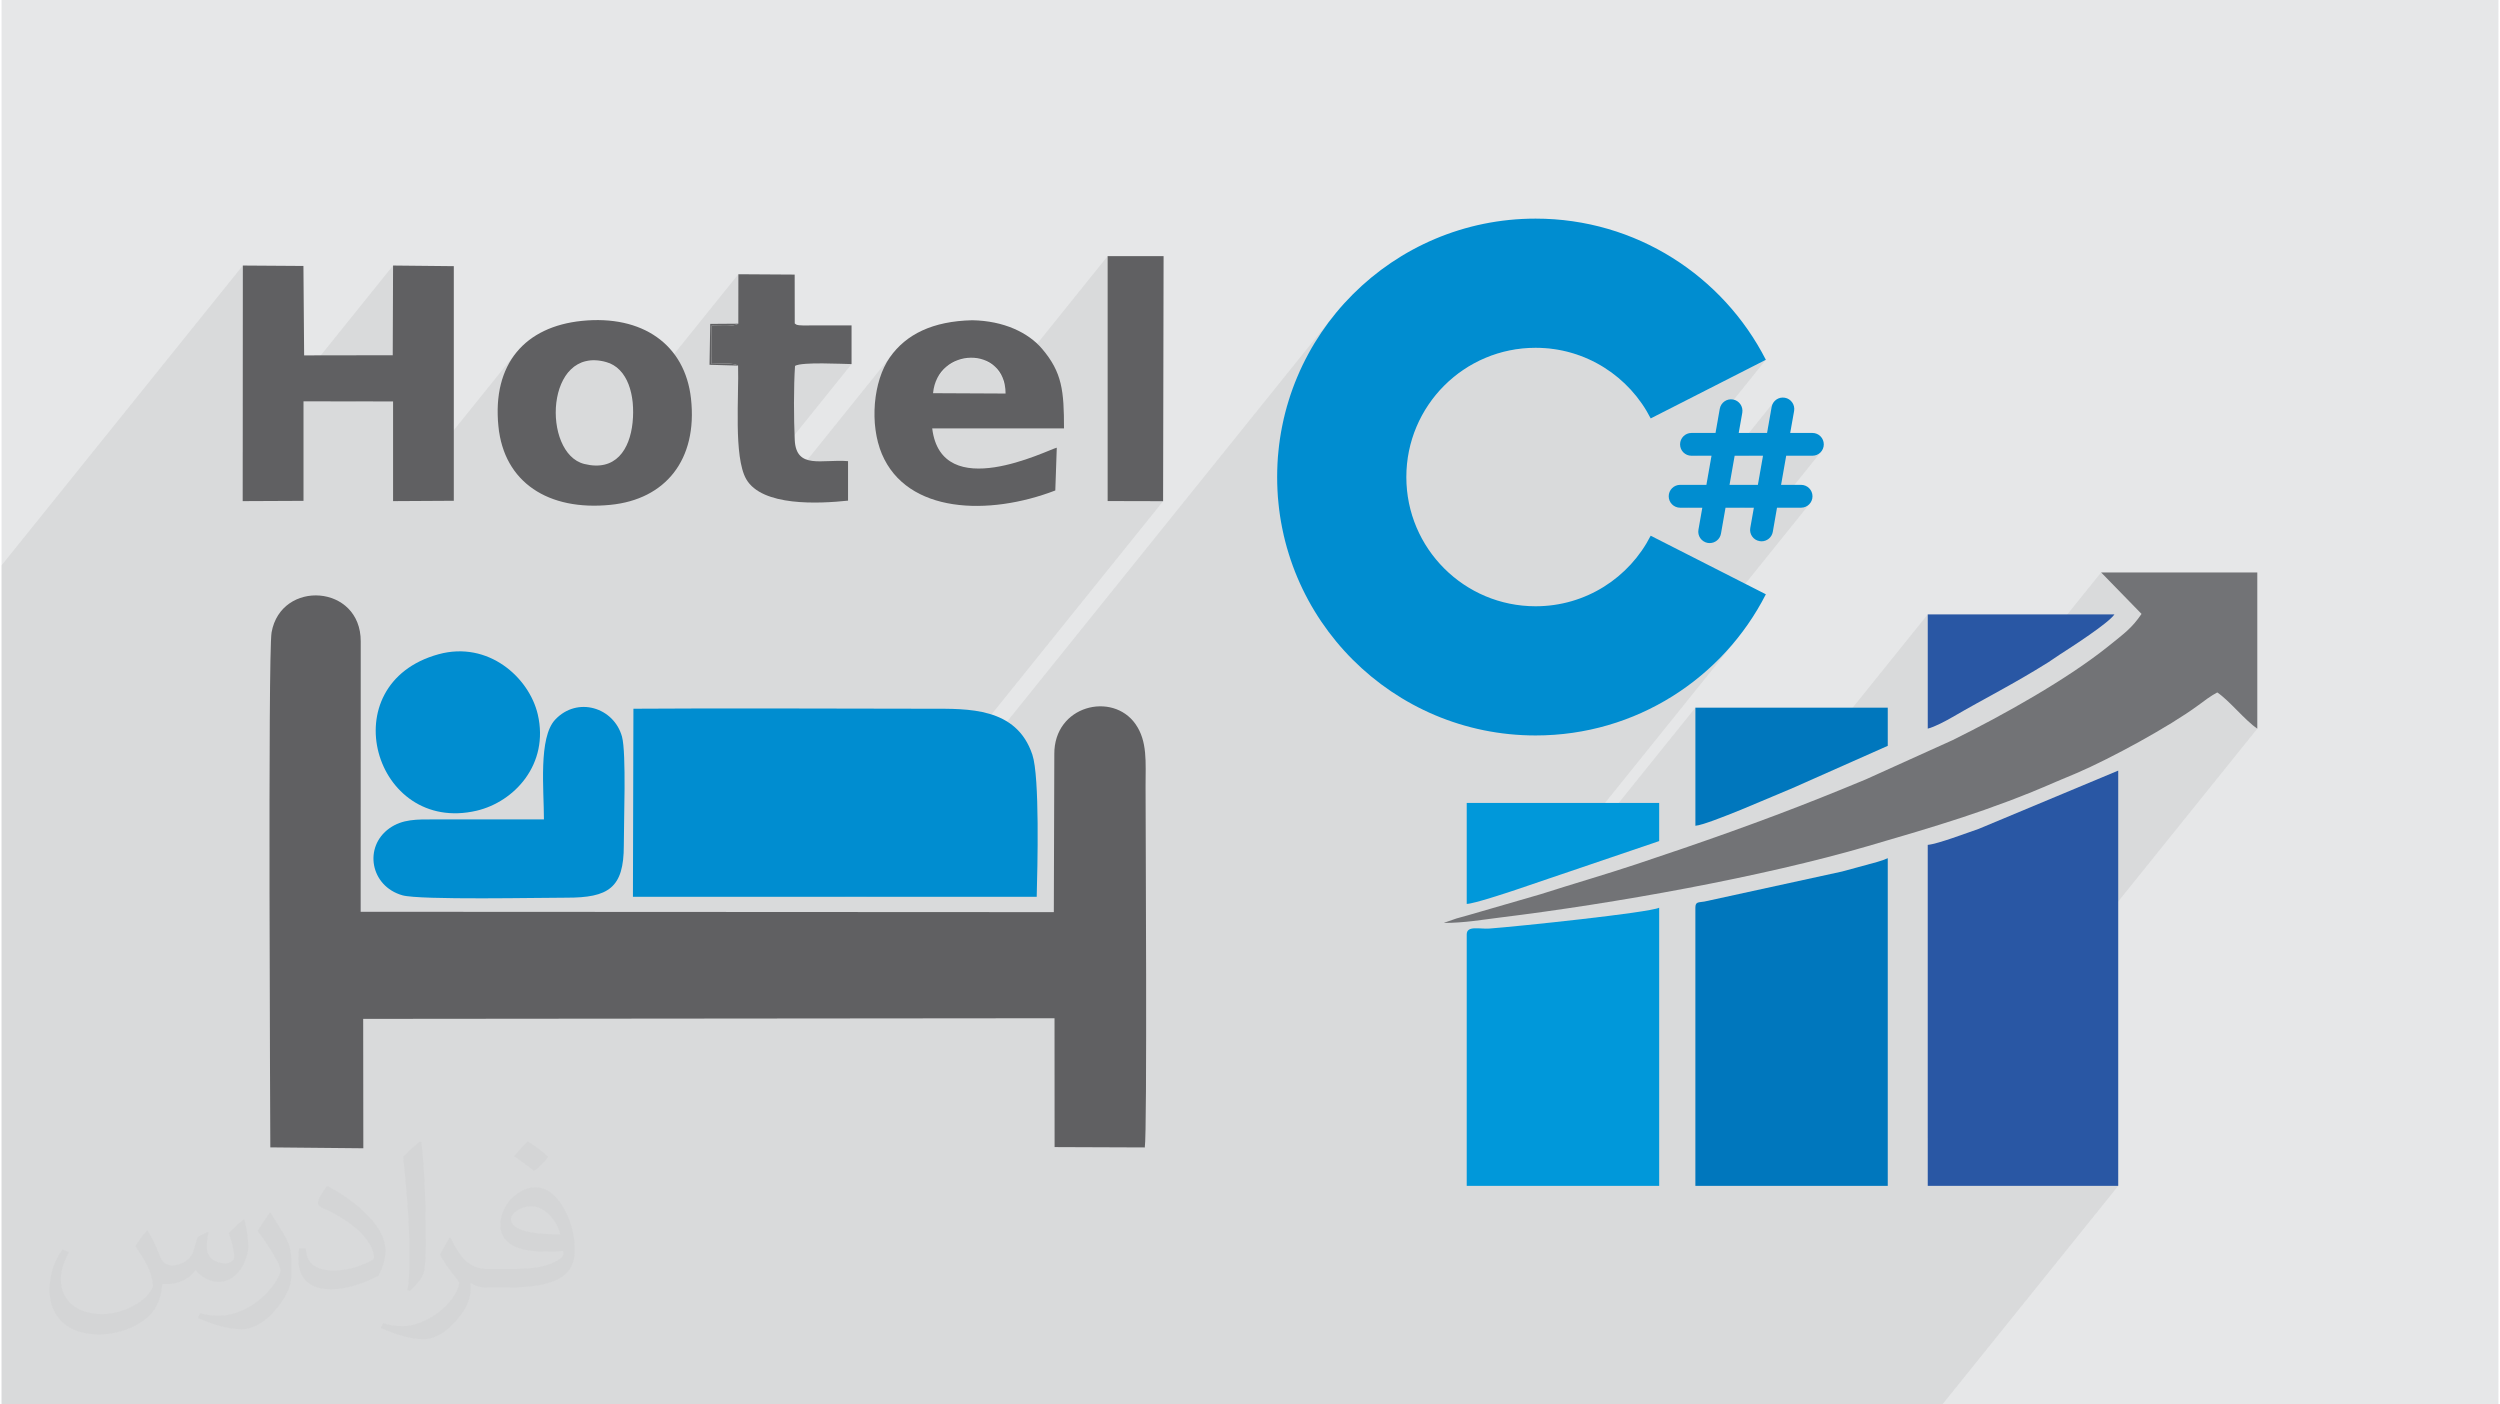 <?xml version="1.0" encoding="UTF-8"?>
<!DOCTYPE svg PUBLIC "-//W3C//DTD SVG 1.0//EN" "http://www.w3.org/TR/2001/REC-SVG-20010904/DTD/svg10.dtd">
<!-- Creator: CorelDRAW 2017 -->
<svg xmlns="http://www.w3.org/2000/svg" xml:space="preserve" width="356px" height="200px" version="1.0" shape-rendering="geometricPrecision" text-rendering="geometricPrecision" image-rendering="optimizeQuality" fill-rule="evenodd" clip-rule="evenodd"
viewBox="0 0 35600 20025"
 xmlns:xlink="http://www.w3.org/1999/xlink">
 <g id="Layer_x0020_1">
  <g id="_1436344884080">
   <path fill="#E6E7E8" d="M0 0l35600 0 0 20025 -35600 0 0 -20025z"/>
   <path fill="#373435" fill-opacity="0.078" d="M24965 7655l989 -1228 -20 24 -24 20 -28 15 -31 9 -32 3 -374 0 -596 741 -70 0 262 -326 0 0 73 -415 -204 0 262 -325 65 -370 9 -32 15 -29 19 -24 -1223 1521 -12 0 262 -326 73 -415 -205 0 262 -325 34 -193 684 -850 -1642 836 -61 -110 -67 -105 -75 -100 -81 -94 -87 -89 -93 -83 -99 -76 -103 -70 -109 -63 -112 -56 -117 -47 -121 -40 -125 -32 -128 -23 -130 -14 -133 -5 -189 10 -183 28 -176 45 -170 62 -161 78 -151 92 -142 106 -131 119 -119 131 -2012 2500 -85 -233 -91 -353 -56 -365 -19 -377 19 -377 56 -366 91 -353 124 -338 155 -323 184 -303 212 -284 -6701 8328 -305 0 4539 -5640 -791 -2 0 -3492 -1477 1837 -20 -104 -111 -160 -158 -95 -183 -30 -186 34 -166 96 -126 158 -817 1016 -5 -13 -26 -86 -20 -88 -15 -91 -9 -92 -5 -94 0 -94 6 -94 10 -93 15 -91 20 -88 24 -86 30 -82 33 -78 39 -72 42 -67 -1619 2012 -75 -22 -90 -34 -82 -42 -72 -50 -17 -17 1409 -1751 -67 -2 -98 -3 -119 -3 -129 -2 -127 1 -115 6 -93 10 -58 19 -812 1008 -2 -47 -3 -115 -1 -117 1 -117 2 -116 2 -112 1 -107 2 -102 0 -94 -2 -85 -37 -15 -44 -10 -50 -5 -54 -1 -54 1 -52 2 -49 2 -41 1 0 -95 384 -478 1 -705 -1505 1870 -2 -41 -21 -135 -38 -124 -54 -110 -71 -91 -88 -71 -107 -46 -154 -24 -134 12 -116 45 -97 72 -79 96 -870 1081 -30 -83 -34 -136 -21 -146 -11 -163 3 -155 15 -146 27 -137 39 -128 51 -118 62 -110 73 -100 -1709 2123 -52 0 0 -1421 -535 -1 530 -658 5 -1279 -2143 2664 1 -2664 -3440 4275 0 11964 27671 0 2508 -3117 -2716 0 0 -680 4699 -5839 -68 -51 -71 -63 -73 -70 -75 -75 -74 -74 -73 -70 -70 -63 -67 -50 -34 19 -35 22 -35 22 -35 24 -35 25 -35 25 -33 25 -33 24 -81 58 -89 60 -97 64 -104 65 -110 66 -114 68 -118 67 -119 67 -121 66 -120 64 -120 62 -116 60 -113 55 -108 52 -102 47 -95 42 -40 17 -40 17 -38 15 -37 16 -37 15 -37 16 -38 16 -38 16 -169 73 -168 70 -166 66 -165 63 -164 61 -164 59 -20 7 2142 -2663 50 -61 51 -72 -576 -591 -1284 1595 -2 1 -84 47 -82 46 -83 46 -82 45 -82 45 -82 46 -83 46 -84 48 -85 48 -87 50 -35 20 -41 23 -46 24 -49 25 -49 23 -48 21 -45 17 -39 11 0 -1629 -2026 2518 -17 7 -80 34 -90 38 -99 42 -105 44 -109 46 -110 46 -110 44 -107 43 -103 39 -95 36 -85 30 -74 24 -60 16 -43 7 0 -1684 -1912 2376 -270 92 2781 -3455 -163 189 -174 177 -186 166 -197 153 -207 140 -217 125 -225 111 2412 -2997 -20 24 -24 20 -27 15 -31 9 -33 4 -343 0 -341 424 -8 -8z"/>
   <g>
    <path fill="#606062" d="M15010 10754l-7 2251 -9883 -5 1 -3854c3,-816 -1136,-886 -1271,-130 -54,304 -18,7158 -18,7343l1326 13 -2 -1845 9857 -9 1 1837 1286 5c36,-209 11,-4616 11,-5148 0,-348 29,-642 -144,-889 -328,-466 -1163,-266 -1157,431z"/>
    <path fill="#008DD0" d="M9002 12786l5757 0c11,-419 44,-1710 -62,-2026 -227,-679 -917,-655 -1455,-655 -1410,0 -2823,-10 -4233,0l-7 2681z"/>
    <path fill="#606062" d="M3438 7145l867 -4 0 -1419 1277 2 0 1421 866 -5 0 -3345 -866 -9 -5 1279 -1263 2 -10 -1275 -864 -6 -2 3359z"/>
    <path fill="#008DD0" d="M7733 11683c-517,0 -1034,1 -1551,0 -264,-1 -465,-5 -651,126 -373,265 -274,826 184,956 248,71 2003,33 2341,34 596,1 817,-137 816,-745 -1,-320 38,-1317 -26,-1551 -115,-417 -637,-579 -953,-242 -240,257 -160,995 -160,1422z"/>
    <path fill="#606062" d="M13281 5606c62,-663 1034,-687 1034,5l-1034 -5zm1764 777c-133,32 -1644,805 -1776,-275l1879 0c0,-535 -26,-797 -311,-1133 -198,-234 -549,-401 -997,-409 -566,13 -944,201 -1175,529 -239,339 -292,955 -114,1377 360,852 1524,886 2473,521l21 -610z"/>
    <path fill="#606062" d="M8997 6025c-40,385 -242,702 -689,590 -607,-151 -559,-1692 311,-1453 310,85 418,475 378,863zm-722 -1450c-808,82 -1281,609 -1191,1504 80,800 713,1208 1598,1119 783,-78 1244,-642 1148,-1514 -85,-775 -697,-1196 -1555,-1109z"/>
    <path fill="#008DD0" d="M6231 9328c-1541,423 -921,2573 542,2231 541,-127 1037,-665 872,-1374 -124,-528 -707,-1051 -1414,-857z"/>
    <path fill="#606062" d="M10504 4615c-77,47 -255,28 -384,28l0 545c100,0 296,-24 381,25 14,427 -66,1299 116,1618 225,393 1039,351 1452,307l0 -563c-370,-31 -741,123 -760,-304 -14,-301 -16,-756 4,-1054 102,-60 679,-26 806,-26l0 -552 -642 1c-28,0 -82,1 -107,-3 -49,-7 -37,-11 -61,-25l-1 -697 -803 -5 -1 705z"/>
    <path fill="#606062" d="M15770 7144l791 2 7 -3494 -798 0 0 3492z"/>
    <path fill="#606062" d="M10501 5213c-85,-49 -281,-25 -381,-25l0 -545c129,0 307,19 384,-28l-400 3 -10 583 407 12z"/>
    <path fill="#2957A4" d="M27463 12046l0 4862 2716 0 0 -5921 -1992 832c-163,55 -582,215 -724,227z"/>
    <path fill="#0077BD" d="M24150 12942l0 3966 2743 0 0 -4672c-82,39 -205,68 -310,97 -128,36 -227,63 -342,93l-1962 428c-83,15 -129,-2 -129,88z"/>
    <path fill="#727376" d="M30511 8753c-140,206 -249,280 -459,450 -596,481 -1518,996 -2235,1350l-1234 558c-225,94 -415,171 -637,260 -853,341 -1728,648 -2635,950 -442,147 -916,284 -1365,428l-1032 299c-57,16 -105,29 -169,47l-162 56c-4,1 -13,5 -18,8 288,0 543,-45 792,-76 1646,-202 3741,-578 5255,-1020 939,-274 1766,-515 2672,-913 104,-45 194,-80 305,-128 485,-208 1325,-666 1727,-963 86,-64 184,-138 275,-186 172,115 396,399 571,516l0 -2227 -2227 0 576 591z"/>
    <path fill="#0098DA" d="M20890 13322l0 3586 2744 0 0 -3966c-147,71 -2005,266 -2419,297 -136,11 -325,-48 -325,83z"/>
    <path fill="#0077BD" d="M24150 11774c186,-15 1156,-444 1389,-539l1354 -601 0 -544 -2743 0 0 1684z"/>
    <path fill="#0098DA" d="M20890 12888c100,-2 574,-159 696,-200l2048 -696 0 -544 -2744 0 0 1440z"/>
    <path fill="#2957A4" d="M27463 10389c95,-22 270,-116 352,-164 466,-271 860,-465 1365,-781 61,-39 102,-70 162,-109 167,-107 699,-450 783,-575l-2662 0 0 1629z"/>
    <path fill="#008DD0" fill-rule="nonzero" d="M23513 7638c-304,597 -925,1006 -1641,1006 -1018,0 -1843,-825 -1843,-1842 0,-1018 825,-1843 1843,-1843 716,0 1337,410 1641,1007l1642 -836c-609,-1194 -1850,-2013 -3283,-2013 -2035,0 -3685,1650 -3685,3685 0,2035 1650,3684 3685,3684 1433,0 2674,-818 3283,-2013l-1642 -835z"/>
    <path fill="#008DD0" fill-rule="nonzero" d="M25819 6498c90,0 162,-72 162,-162 0,-90 -72,-163 -162,-163l-317 0 56 -314c15,-88 -44,-173 -132,-188 -89,-16 -173,43 -189,132l-65 370 -404 0 51 -288c15,-89 -44,-173 -132,-189 -89,-16 -173,44 -189,132l-61 345 -343 0c-89,0 -162,73 -162,163 0,90 73,162 162,162l286 0 -73 415 -374 0c-90,0 -163,73 -163,163 0,90 73,163 163,163l316 0 -55 313c-16,89 44,173 132,189 10,2 19,2 29,2 77,0 146,-55 160,-134l65 -370 404 0 -51 288c-16,88 43,173 132,188 10,2 19,3 28,3 78,0 147,-56 161,-135l60 -344 343 0c90,0 163,-73 163,-163 0,-90 -73,-163 -163,-163l-285 0 73 -415 374 0zm-778 415l0 0 -404 0 73 -415 404 0 -73 415z"/>
   </g>
   <path fill="#373435" fill-opacity="0.031" d="M2082 17547c68,103 112,202 155,312 32,64 49,183 199,183 44,0 107,-14 163,-45 63,-33 111,-83 136,-159l60 -202 146 -72 10 10c-20,76 -25,149 -25,206 0,169 146,233 262,233 68,0 129,-33 129,-95 0,-80 -34,-216 -78,-338 68,-68 136,-136 214,-192l12 7c34,144 53,286 53,381 0,93 -41,196 -75,264 -70,132 -194,237 -344,237 -114,0 -241,-57 -328,-163l-5 0c-82,101 -208,194 -412,194l-63 0c-10,134 -39,229 -83,314 -121,237 -480,404 -818,404 -470,0 -706,-272 -706,-633 0,-223 73,-431 185,-578l92 37c-70,134 -116,262 -116,386 0,338 274,499 592,499 293,0 657,-187 723,-404 -25,-237 -114,-349 -250,-565 41,-72 94,-145 160,-221l12 0zm5421 -1274c99,62 196,136 291,220 -53,75 -119,143 -201,202 -95,-76 -190,-142 -287,-212 66,-74 131,-146 197,-210zm51 926c-160,0 -291,105 -291,183 0,167 320,219 703,217 -48,-196 -216,-400 -412,-400zm-359 895c208,0 390,-7 529,-42 155,-39 286,-117 286,-171 0,-14 0,-31 -5,-45 -87,8 -187,8 -274,8 -281,0 -498,-64 -582,-223 -22,-43 -37,-92 -37,-148 0,-153 66,-303 182,-406 97,-85 204,-139 313,-139 197,0 354,159 464,409 60,136 102,293 102,491 0,132 -37,243 -119,325 -153,149 -435,205 -867,205l-196 0 0 0 -51 0c-107,0 -184,-19 -245,-66l-10 0c3,24 5,49 5,72 0,97 -32,221 -97,320 -192,286 -400,410 -580,410 -182,0 -405,-70 -606,-161l36 -70c65,27 155,45 279,45 325,0 752,-313 805,-618 -12,-25 -33,-58 -65,-93 -95,-114 -155,-208 -211,-307 48,-95 92,-172 133,-240l17 -2c139,283 265,446 546,446l44 0 0 0 204 0zm-1408 299c24,-130 27,-277 27,-413l0 -202c0,-377 -49,-926 -88,-1283 68,-74 163,-160 238,-218l22 6c51,449 63,971 63,1452 0,126 -5,249 -17,340 -7,114 -73,200 -214,332l-31 -14zm-1449 -596c7,177 94,317 398,317 189,0 349,-49 526,-134 32,-14 49,-33 49,-49 0,-112 -85,-258 -228,-392 -139,-126 -323,-237 -495,-311 -59,-25 -78,-52 -78,-77 0,-51 68,-159 124,-235l19 -2c197,103 418,256 580,427 148,157 240,315 240,489 0,128 -38,249 -102,361 -215,109 -446,191 -674,191 -277,0 -466,-129 -466,-435 0,-33 0,-84 12,-150l95 0zm-501 -503l173 278c63,103 121,214 121,392l0 227c0,183 -117,379 -306,573 -148,132 -279,188 -400,188 -180,0 -386,-56 -624,-159l27 -70c75,20 162,37 269,37 342,-2 692,-252 852,-557 19,-35 27,-68 27,-91 0,-35 -20,-74 -34,-109 -88,-165 -185,-316 -292,-454 56,-88 112,-173 173,-258l14 3z"/>
  </g>
 </g>
</svg>
